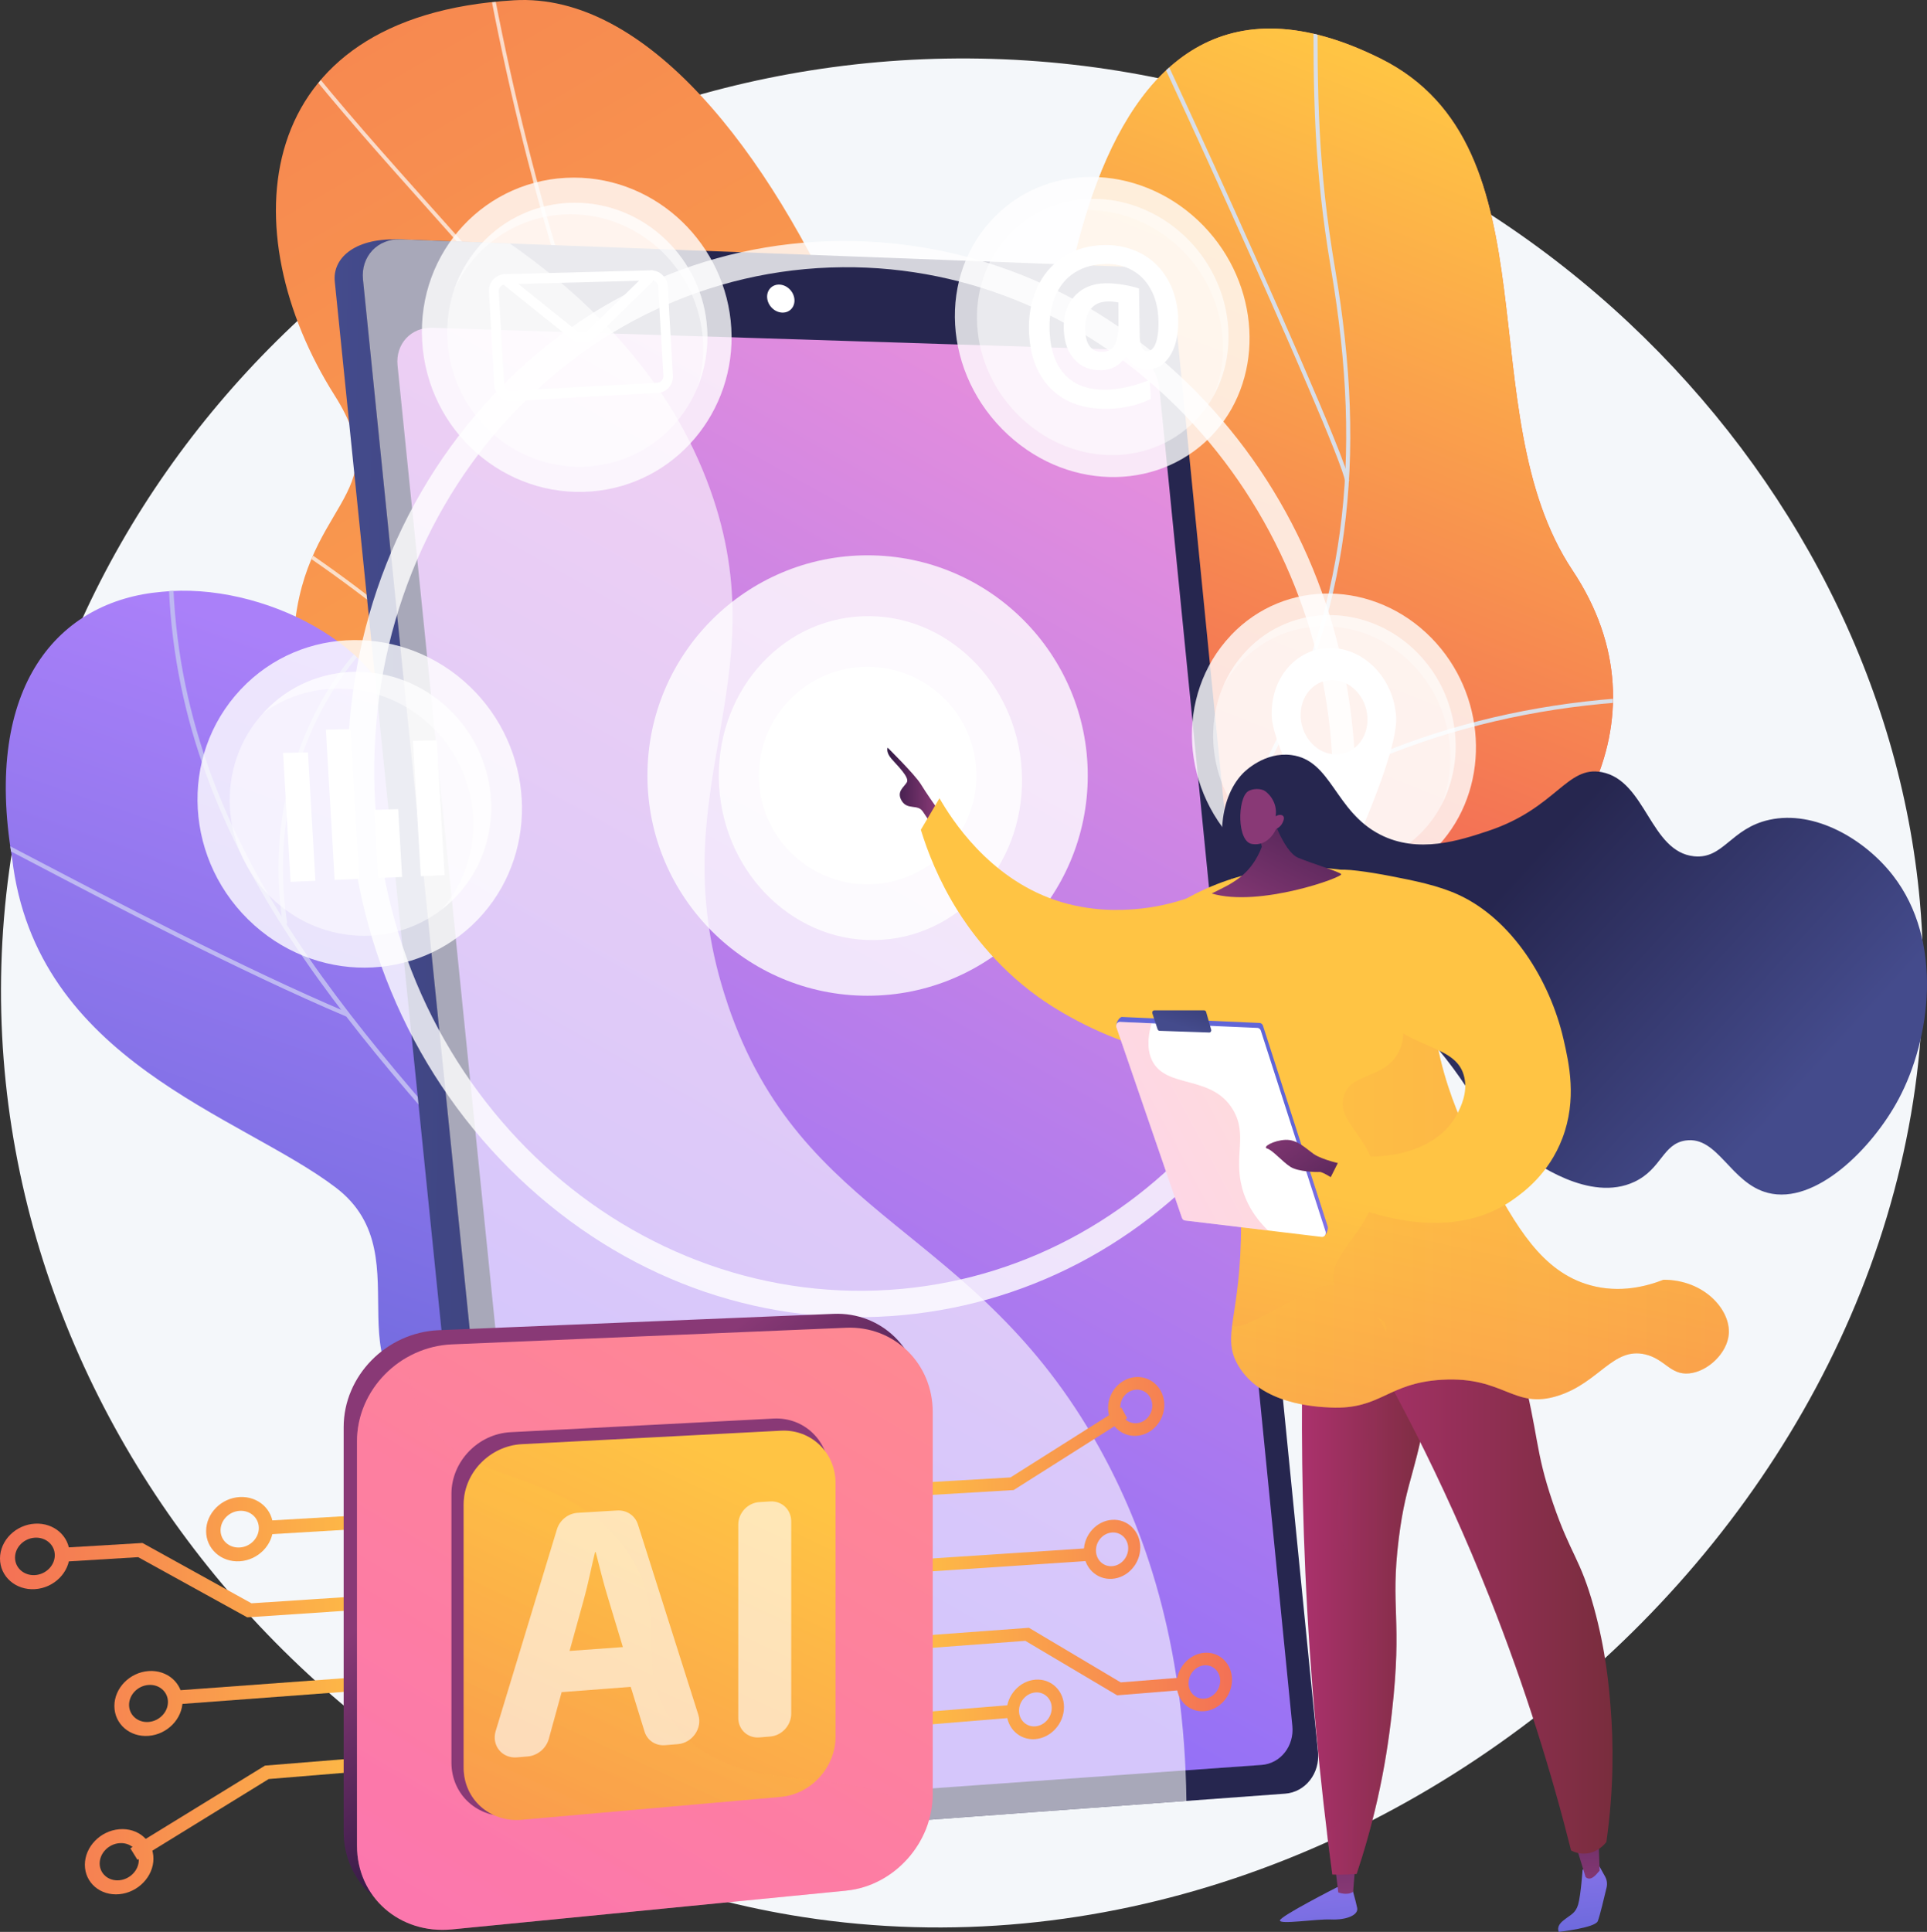 <?xml version="1.0" encoding="UTF-8"?>
<svg xmlns="http://www.w3.org/2000/svg" xmlns:xlink="http://www.w3.org/1999/xlink" viewBox="0 0 496.35 497.51">
  <rect x="0" y="0" width="496.35" height="497.51" fill="#333333" stroke="none"/>
  <defs>
    <style>
      .ba {
        fill: url(#k);
      }

      .bb {
        fill: url(#j);
      }

      .bc {
        fill: url(#h);
      }

      .bd {
        fill: url(#p);
      }

      .be {
        fill: url(#m);
      }

      .bf {
        fill: url(#n);
      }

      .bg {
        fill: url(#l);
      }

      .bh {
        fill: url(#g);
      }

      .bi {
        fill: url(#e);
      }

      .bj {
        fill: url(#d);
      }

      .bk {
        fill: url(#o);
      }

      .bl {
        fill: url(#r);
      }

      .bm {
        fill: url(#s);
      }

      .bn {
        fill: url(#b);
      }

      .bo {
        fill: url(#u);
      }

      .bp {
        fill: url(#w);
      }

      .bq {
        fill: url(#v);
      }

      .br {
        fill: url(#t);
      }

      .bs {
        fill: url(#z);
      }

      .bt {
        fill: url(#x);
      }

      .bu {
        fill: url(#af);
      }

      .bv {
        fill: url(#ae);
      }

      .bw {
        fill: url(#an);
      }

      .bx {
        fill: url(#ax);
      }

      .by {
        fill: url(#ac);
      }

      .bz {
        fill: url(#am);
      }

      .ca {
        fill: url(#ab);
      }

      .cb {
        fill: url(#ag);
      }

      .cc {
        fill: url(#ah);
      }

      .cd {
        fill: url(#at);
      }

      .ce {
        fill: url(#ay);
      }

      .cf {
        fill: url(#al);
      }

      .cg {
        fill: url(#aq);
      }

      .ch {
        fill: url(#ak);
      }

      .ci {
        fill: url(#av);
      }

      .cj {
        fill: url(#ap);
      }

      .ck {
        fill: url(#au);
      }

      .cl {
        fill: url(#ao);
      }

      .cm {
        fill: url(#ad);
      }

      .cn {
        fill: url(#aj);
      }

      .co {
        fill: url(#ai);
      }

      .cp {
        fill: url(#as);
      }

      .cq {
        fill: url(#ar);
      }

      .cr {
        fill: #d8dee8;
      }

      .cs {
        fill: #beb8f2;
      }

      .ct {
        fill: url(#q);
      }

      .ct, .cu, .cv, .cw, .cx {
        mix-blend-mode: multiply;
      }

      .ct, .cu, .cv, .cw, .cx, .cy {
        opacity: .3;
      }

      .cu {
        fill: url(#y);
      }

      .cv {
        fill: url(#aa);
      }

      .cw {
        fill: url(#az);
      }

      .cx {
        fill: url(#aw);
      }

      .cz, .da, .db, .dc, .cy, .dd, .de, .df {
        mix-blend-mode: soft-light;
      }

      .cz, .de {
        opacity: .5;
      }

      .da {
        opacity: .6;
      }

      .db {
        opacity: .7;
      }

      .dc, .dd {
        opacity: .8;
      }

      .dg {
        isolation: isolate;
      }

      .dh {
        fill: #fcfdfe;
      }

      .di {
        fill: #26264f;
      }

      .dj, .cy, .dd, .de {
        fill: #fff;
      }

      .dk {
        opacity: .61;
      }

      .dl {
        clip-path: url(#f);
      }

      .dm {
        clip-path: url(#i);
      }

      .dn {
        clip-path: url(#c);
      }

      .do {
        fill: #f4f7fa;
      }
    </style>
    <linearGradient id="b" x1="305.97" y1="460.16" x2="-51.63" y2="-158.18" gradientUnits="userSpaceOnUse">
      <stop offset="0" stop-color="#ffc444"/>
      <stop offset="1" stop-color="#f36f56"/>
    </linearGradient>
    <clipPath id="c">
      <path class="bn" d="M255.61,346.77c6.78,8.33,13.28,14.42,20.28,22.25-43.28,13.19-82.58,33.83-126.43,47.28,9.58-58.35,27.76-89.15-11.99-145.01-18.65-26.22-63.1-72.42-61.92-105.15,1.34-37.3,27.54-37.66,10.62-64.35C59.74,60.07,63.81,4.08,132.42.07c67.71-3.96,126.75,161.91,108.84,219.79-5.37,52.31-21.03,83.41,14.35,126.91Z"/>
    </clipPath>
    <linearGradient id="d" x1="191.5" y1="187.78" x2="415.49" y2="187.78" xlink:href="#b"/>
    <linearGradient id="e" x1="373.77" y1="24.91" x2="306.44" y2="194.66" xlink:href="#b"/>
    <linearGradient id="g" x1="373.77" y1="24.91" x2="306.44" y2="194.66" xlink:href="#b"/>
    <clipPath id="f">
      <path class="bh" d="M269.89,161.23c3.2,59.44-32.55,55.74-78.39,53.02,21.06,51.28,39.68,102,58.4,153.52,30.71,1.37,52.73,1.78,60.29-34.77,8.55-41.33,12.12-65.47,53.86-85.92,41.74-20.45,66.75-61.51,40.99-100.2-27.1-40.71-3.53-108.95-49.45-131.8-80-39.83-89.04,84.25-85.71,146.15Z"/>
    </clipPath>
    <linearGradient id="h" x1="179.77" y1="202.49" x2="103.66" y2="418.8" gradientUnits="userSpaceOnUse">
      <stop offset="0" stop-color="#aa80f9"/>
      <stop offset="1" stop-color="#6165d7"/>
    </linearGradient>
    <clipPath id="i">
      <path class="bc" d="M227.16,465.46c17.59-8.85,35.03-18.04,52.32-27.57.38.12-5.46-35.24-30.67-45.83-49.6-20.25-35.13-59.59-34.32-80.11,2.4-29.37-13.39-54.58-44.51-43.87-34.72,11.32-57.82-33.66-66.94-78.84-2.67-22.67-35.56-39.55-61.39-36.83-26.55,2.27-46.04,24.13-38.54,68.54,6.05,52.37,58.96,66.28,83.36,84.87,23.99,18.24-5.15,50.41,31.37,61.09,31.08,9.98,66.62,12.42,63.79,39.98-3.24,27.41,6.33,45.44,45.53,58.57Z"/>
    </clipPath>
    <linearGradient id="j" x1="2618.88" y1="225.7" x2="2871.42" y2="225.7" gradientTransform="translate(-2531.59 -10.01) rotate(1.14)" gradientUnits="userSpaceOnUse">
      <stop offset="0" stop-color="#444b8c"/>
      <stop offset="1" stop-color="#26264f"/>
    </linearGradient>
    <linearGradient id="k" x1="299.58" y1="124.33" x2="160.03" y2="371.3" gradientUnits="userSpaceOnUse">
      <stop offset="0" stop-color="#e38ddd"/>
      <stop offset="1" stop-color="#9571f6"/>
    </linearGradient>
    <linearGradient id="l" x1="4745.68" y1="460.45" x2="4749.7" y2="511.61" gradientTransform="translate(-4408.59)" xlink:href="#h"/>
    <linearGradient id="m" x1="4755.22" y1="489" x2="4754.49" y2="436.16" gradientTransform="translate(-4408.59)" gradientUnits="userSpaceOnUse">
      <stop offset="0" stop-color="#893976"/>
      <stop offset="1" stop-color="#311944"/>
    </linearGradient>
    <linearGradient id="n" x1="4813.37" y1="454.47" x2="4817.4" y2="505.76" gradientTransform="translate(-4408.59)" xlink:href="#h"/>
    <linearGradient id="o" x1="4817.29" y1="488.04" x2="4816.56" y2="435.2" xlink:href="#m"/>
    <linearGradient id="p" x1="4117.67" y1="403.43" x2="4152.6" y2="403.43" gradientTransform="translate(-3782.33)" gradientUnits="userSpaceOnUse">
      <stop offset="0" stop-color="#ab316d"/>
      <stop offset="1" stop-color="#792d3d"/>
    </linearGradient>
    <linearGradient id="q" x1="4120.09" y1="403.44" x2="4152.6" y2="403.44" xlink:href="#p"/>
    <linearGradient id="r" x1="4127.37" y1="399.58" x2="4197.68" y2="399.58" xlink:href="#p"/>
    <linearGradient id="s" x1="4177.56" y1="220.31" x2="4244.76" y2="281.81" gradientTransform="translate(-3782.33)" gradientUnits="userSpaceOnUse">
      <stop offset="0" stop-color="#26264f"/>
      <stop offset="1" stop-color="#444b8c"/>
    </linearGradient>
    <linearGradient id="t" x1="4010.88" y1="202.78" x2="4023.39" y2="202.78" gradientTransform="translate(-3782.33)" gradientUnits="userSpaceOnUse">
      <stop offset="0" stop-color="#311944"/>
      <stop offset="1" stop-color="#893976"/>
    </linearGradient>
    <linearGradient id="u" x1="268.56" y1="291.86" x2="235.5" y2="448.56" xlink:href="#b"/>
    <linearGradient id="v" x1="366.09" y1="312.43" x2="333.04" y2="469.13" xlink:href="#b"/>
    <linearGradient id="w" x1="4102.57" y1="281.19" x2="4080.68" y2="317.47" gradientTransform="translate(-3782.33)" gradientUnits="userSpaceOnUse">
      <stop offset="0" stop-color="#6165d7"/>
      <stop offset="1" stop-color="#aa80f9"/>
    </linearGradient>
    <linearGradient id="x" x1="4092.8" y1="243.16" x2="4086.36" y2="264.22" xlink:href="#s"/>
    <linearGradient id="y" x1="4115.35" y1="276.41" x2="4061.4" y2="305.13" gradientTransform="translate(-3782.33)" gradientUnits="userSpaceOnUse">
      <stop offset="0" stop-color="#ff9085"/>
      <stop offset="1" stop-color="#fb6fbb"/>
    </linearGradient>
    <linearGradient id="z" x1="354.8" y1="324.28" x2="327.87" y2="286.33" gradientTransform="matrix(1,0,0,1,0,0)" xlink:href="#t"/>
    <linearGradient id="aa" x1="4099.45" y1="298.63" x2="4227.63" y2="298.63" gradientTransform="translate(-3782.33)" xlink:href="#b"/>
    <linearGradient id="ab" x1="362.75" y1="311.73" x2="329.7" y2="468.43" xlink:href="#b"/>
    <linearGradient id="ac" x1="345.46" y1="194.97" x2="323.12" y2="238.73" gradientTransform="matrix(1,0,0,1,0,0)" xlink:href="#t"/>
    <linearGradient id="ad" x1="362.77" y1="169.52" x2="335.84" y2="197.68" gradientTransform="matrix(1,0,0,1,0,0)" xlink:href="#t"/>
    <linearGradient id="ae" x1="-3323.17" y1="-824.45" x2="-3324.43" y2="-933.58" gradientTransform="translate(932.78 -2844.62) rotate(-90)" xlink:href="#b"/>
    <linearGradient id="af" x1="-3282.51" y1="-825.36" x2="-3283.77" y2="-933.88" gradientTransform="translate(932.78 -2844.62) rotate(-90)" xlink:href="#b"/>
    <linearGradient id="ag" x1="-3244.28" y1="-824.06" x2="-3245.57" y2="-934.88" gradientTransform="translate(932.78 -2844.62) rotate(-90)" xlink:href="#b"/>
    <linearGradient id="ah" x1="-3237.91" y1="-826.87" x2="-3239.15" y2="-933.54" gradientTransform="translate(932.78 -2844.62) rotate(-90)" xlink:href="#b"/>
    <linearGradient id="ai" x1="-3309.76" y1="-826.5" x2="-3310.99" y2="-932.83" gradientTransform="translate(932.78 -2844.62) rotate(-90)" xlink:href="#b"/>
    <linearGradient id="aj" x1="-3279.42" y1="-826.9" x2="-3280.64" y2="-932.78" gradientTransform="translate(932.78 -2844.62) rotate(-90)" xlink:href="#b"/>
    <linearGradient id="ak" x1="-3250.91" y1="-827.17" x2="-3252.15" y2="-934.16" gradientTransform="translate(932.78 -2844.62) rotate(-90)" xlink:href="#b"/>
    <linearGradient id="al" x1="-3236.91" y1="-827.47" x2="-3238.13" y2="-932.45" gradientTransform="translate(932.78 -2844.62) rotate(-90)" xlink:href="#b"/>
    <linearGradient id="am" x1="1279.04" y1="-3146.43" x2="1278" y2="-3235.84" gradientTransform="translate(-2917.38 -916.11) rotate(90)" xlink:href="#b"/>
    <linearGradient id="an" x1="1315.76" y1="-3146.52" x2="1314.72" y2="-3236.4" gradientTransform="translate(-2917.38 -916.11) rotate(90)" xlink:href="#b"/>
    <linearGradient id="ao" x1="1350.18" y1="-3148.19" x2="1349.16" y2="-3236.39" gradientTransform="translate(-2917.38 -916.11) rotate(90)" xlink:href="#b"/>
    <linearGradient id="ap" x1="1356.76" y1="-3146.23" x2="1355.7" y2="-3237.54" gradientTransform="translate(-2917.38 -916.11) rotate(90)" xlink:href="#b"/>
    <linearGradient id="aq" x1="1290.38" y1="-3145.08" x2="1289.32" y2="-3236.68" gradientTransform="translate(-2917.38 -916.11) rotate(90)" xlink:href="#b"/>
    <linearGradient id="ar" x1="1318.31" y1="-3145.37" x2="1317.25" y2="-3237.32" gradientTransform="translate(-2917.38 -916.11) rotate(90)" xlink:href="#b"/>
    <linearGradient id="as" x1="1344.56" y1="-3145.72" x2="1343.5" y2="-3236.8" gradientTransform="translate(-2917.38 -916.11) rotate(90)" xlink:href="#b"/>
    <linearGradient id="at" x1="1358.09" y1="-3145.77" x2="1357.02" y2="-3238.44" gradientTransform="translate(-2917.38 -916.11) rotate(90)" xlink:href="#b"/>
    <linearGradient id="au" x1="174.25" y1="430.3" x2="136.96" y2="383.4" gradientTransform="matrix(1,0,0,1,0,0)" xlink:href="#t"/>
    <linearGradient id="av" x1="258.62" y1="261.7" x2="71.9" y2="574.45" gradientTransform="matrix(1,0,0,1,0,0)" xlink:href="#y"/>
    <linearGradient id="aw" x1="256.23" y1="265.7" x2="72.62" y2="573.24" gradientTransform="matrix(1,0,0,1,0,0)" xlink:href="#y"/>
    <linearGradient id="ax" x1="217.14" y1="493.45" x2="180.71" y2="439.79" gradientTransform="matrix(1,0,0,1,0,0)" xlink:href="#t"/>
    <linearGradient id="ay" x1="186.7" y1="375.77" x2="89.32" y2="584.79" xlink:href="#b"/>
    <linearGradient id="az" x1="170.98" y1="408.19" x2="106.01" y2="547.63" xlink:href="#b"/>
  </defs>
  <g class="dg">
    <g id="a" data-name="圖層 1">
      <g>
        <path class="do" d="M255.51,15.16C128.77,11.42,18.98,103.38,2.39,224.05c-18.13,131.93,81.68,250.64,204.49,269.65,152.76,23.65,300.93-113.16,287.63-261.58-10.02-111.82-110.17-213.15-239.01-216.96Z"/>
        <g>
          <path class="bn" d="M255.61,346.77c6.78,8.33,13.28,14.42,20.28,22.25-43.28,13.19-82.58,33.83-126.43,47.28,9.58-58.35,27.76-89.15-11.99-145.01-18.65-26.22-63.1-72.42-61.92-105.15,1.34-37.3,27.54-37.66,10.62-64.35C59.74,60.07,63.81,4.08,132.42.07c67.71-3.96,126.75,161.91,108.84,219.79-5.37,52.31-21.03,83.41,14.35,126.91Z"/>
          <g class="dn">
            <g class="db">
              <g>
                <path class="dh" d="M207.71,388.62l.96-.15c-2.53-16.49-3.79-33.38-5-49.72l-.46-6.21c-1-13.14-2.12-24.87-3.11-35.22-.56-5.8-1.08-11.31-1.55-16.64-1.43-16.31-2.4-27.73-2.88-33.41l-.32-3.75c-3.94-44.73-25.74-104.06-37.45-135.94-1.27-3.45-2.4-6.53-3.36-9.19C138.06,52.77,126.39,3.32,119.84-48.58l-.97.12c6.56,51.97,18.24,101.49,34.74,147.19.96,2.66,2.09,5.74,3.36,9.19,11.7,31.83,33.47,91.09,37.39,135.69l.32,3.75c.48,5.68,1.45,17.1,2.88,33.41.47,5.33,1,10.85,1.55,16.65.99,10.35,2.12,22.08,3.11,35.21l.47,6.2c1.22,16.35,2.48,33.26,5.01,49.79Z"/>
                <path class="dh" d="M201.1,305.87l.97-.13c-4.01-29.44-20.57-62.4-47.9-95.32-22.76-27.42-52.38-53.83-81.24-72.46l-.53.82c55.95,36.1,120.09,103.79,128.71,167.09Z"/>
                <path class="dh" d="M159,113.23l.8-.55c-14.59-21.14-31.93-40.55-48.71-59.33-11.48-12.85-23.35-26.14-34.24-39.87l-.76.61c10.91,13.75,22.79,27.05,34.28,39.91,16.76,18.76,34.08,38.15,48.63,59.24Z"/>
                <path class="dh" d="M185.54,191.93c1.44-35.68,19.55-82.79,38.75-100.82l-.67-.71c-19.36,18.18-37.61,65.61-39.06,101.5l.97.04Z"/>
              </g>
            </g>
          </g>
        </g>
        <g>
          <path class="bj" d="M269.89,161.23c3.2,59.44-32.55,55.74-78.39,53.02,21.06,51.28,39.68,102,58.4,153.52,30.71,1.37,52.73,1.78,60.29-34.77,8.55-41.33,12.12-65.47,53.86-85.92,41.74-20.45,66.75-61.51,40.99-100.2-27.1-40.71-3.53-108.95-49.45-131.8-80-39.83-89.04,84.25-85.71,146.15Z"/>
          <g>
            <path class="bi" d="M269.89,161.23c3.2,59.44-32.55,55.74-78.39,53.02,21.06,51.28,39.68,102,58.4,153.52,30.71,1.37,52.73,1.78,60.29-34.77,8.55-41.33,12.12-65.47,53.86-85.92,41.74-20.45,66.75-61.51,40.99-100.2-27.1-40.71-3.53-108.95-49.45-131.8-80-39.83-89.04,84.25-85.71,146.15Z"/>
            <g class="dl">
              <g class="df">
                <g>
                  <path class="cr" d="M236.18,299.08c38.19-32.57,69.11-60.77,90.55-102.13,20.52-39.59,25.65-77.82,17.14-127.84-4.41-25.92-4.63-44.99-4.47-71.12h-1.05c-.16,26.18.07,45.3,4.49,71.3,8.46,49.78,3.37,87.82-17.04,127.18-21.35,41.19-52.19,69.32-90.3,101.81l.68.8Z"/>
                  <path class="cr" d="M309.64,354.81l.62-.85c-13.33-9.76-26.85-16.99-41.31-22.12-7.4-2.62-14.6-3.84-23.13-4.85l-.12,1.05c8.46,1,15.59,2.2,22.9,4.8,14.37,5.1,27.79,12.29,41.04,21.98Z"/>
                  <path class="cr" d="M312.2,221.38c28.79-24.64,68.74-39.18,112.49-40.93l-.04-1.05c-43.99,1.76-84.17,16.38-113.14,41.18l.69.8Z"/>
                  <path class="cr" d="M346.49,123.99l1.04-.14c-.77-5.59-22.77-54.69-29.49-69.61-13.91-30.86-29.3-63.91-30.97-65.78l-.79.7c1.38,1.56,15.49,31.56,30.79,65.52,13.83,30.67,28.82,64.99,29.41,69.32Z"/>
                </g>
              </g>
            </g>
          </g>
        </g>
        <g>
          <path class="bc" d="M227.16,465.46c17.59-8.85,35.03-18.04,52.32-27.57.38.12-5.46-35.24-30.67-45.83-49.6-20.25-35.13-59.59-34.32-80.11,2.4-29.37-13.39-54.58-44.51-43.87-34.72,11.32-57.82-33.66-66.94-78.84-2.67-22.67-35.56-39.55-61.39-36.83-26.55,2.27-46.04,24.13-38.54,68.54,6.05,52.37,58.96,66.28,83.36,84.87,23.99,18.24-5.15,50.41,31.37,61.09,31.08,9.98,66.62,12.42,63.79,39.98-3.24,27.41,6.33,45.44,45.53,58.57Z"/>
          <g class="dm">
            <g class="df">
              <path class="cs" d="M253.39,458.26c-.1-.3-42.63-63.84-97.26-120.96-8.11-9.5-16.63-18.97-24.86-28.12-45.85-50.99-89.17-99.15-86.67-170.89l-1.15.09c-2.5,72.07,40.92,120.36,86.89,171.47,8.23,9.15,16.74,18.62,24.86,28.12,54.92,57.43,96.89,120.29,97.1,120.7l1.1-.42Z"/>
              <path class="cs" d="M89.18,261.78l.6-.91c-27.26-11.55-61.6-29.55-80.05-39.22-14.93-7.83-14.98-7.81-15.51-7.53l.25.42-.12.49c.72.16,6.89,3.39,14.7,7.49,18.46,9.68,52.83,27.69,80.12,39.26Z"/>
              <path class="cs" d="M73.99,237.88c-3.49-23.08,2.11-41.12,7.42-52.19,5.79-12.05,12.76-19.15,13.75-19.68l-.2-.32.22-.62c-.33-.05-.62.12-1.05.47-6.06,5-27.42,31.99-21.28,72.58l1.15-.24Z"/>
              <path class="cs" d="M188.99,375.75l1.06-.5c-21.61-40.93-.7-93.86,9.29-114.71.54-1.12.71-1.48.76-1.66l-1.12-.12.56.06-.56-.06c-.04.12-.34.76-.69,1.49-7.21,15.04-12.45,30.01-15.57,44.5-6.01,27.83-3.9,51.72,6.28,71Z"/>
              <path class="cs" d="M93.99,350.77l-.2-.44-.02.49-.54-.32.26-.58s0,0,0,0c.73-.34,47.86-14.85,80.43,6.79l-.77.82c-32.25-21.42-78.73-6.94-79.16-6.77ZM93.79,350.33l.02-.5-.02.5Z"/>
              <path class="cs" d="M246.24,447.95c-3.52-8.62-5.08-24.9,7.46-53.55q.71-1.63.59-1.85l-1.05.52.52-.26h-.57c-.03.11-.28.67-.57,1.33-12.66,28.94-11.05,45.47-7.48,54.24l1.09-.43Z"/>
              <path class="cs" d="M234.58,433.55l.97-.64c-11.03-13.66-41.37-15.67-58.47-15.64-.54,0-.89,0-1.02,0l-.21,1c.14,0,.51,0,1.1,0,16.9-.02,46.85,1.93,57.63,15.28Z"/>
            </g>
          </g>
        </g>
        <g>
          <g>
            <g>
              <path class="bb" d="M294.39,79.77l36.78,369.95c.55,5.51-3.25,10.33-8.44,10.7l-179.23,15.01c-10.93.38-16.82-5.5-17.41-11.33L86.23,72.51c-.6-5.88,4.86-11.09,15.9-10.86l181.67,7.66c5.28.2,10.04,4.91,10.59,10.46Z"/>
              <path class="di" d="M302.54,79.3l36.94,371.86c.55,5.54-3.26,10.38-8.48,10.76l-185.81,13.62c-5.8.43-11.05-4.02-11.64-9.88L93.51,71.99c-.6-5.91,3.74-10.57,9.64-10.35l188.76,7.14c5.3.2,10.08,4.93,10.63,10.52Z"/>
              <path class="ba" d="M298.62,99.82l34.26,344.66c.51,5.17-3.05,9.69-7.93,10.04l-174.77,12.42c-5.39.38-10.27-3.77-10.83-9.22L102.4,94.1c-.56-5.5,3.47-9.86,8.95-9.69l177.33,5.64c4.95.16,9.42,4.55,9.94,9.77Z"/>
            </g>
            <path class="dj" d="M204.62,77.02c.2,1.99-1.2,3.55-3.14,3.48-1.94-.07-3.67-1.73-3.87-3.73-.2-1.99,1.21-3.55,3.15-3.48,1.93.07,3.66,1.74,3.86,3.73Z"/>
          </g>
          <g class="da">
            <path class="dj" d="M187.42,258.54c-18.47-54.56,13.68-82.05-4.53-132.59-9.9-27.5-29.73-47.98-51.54-63.24l-28.21-1.07c-5.89-.22-10.24,4.43-9.64,10.35l40.03,393.67c.6,5.86,5.84,10.31,11.64,9.88l160.42-11.76c-.5-41.1-10.95-70.36-22.56-91.16-31.91-57.15-76.5-57.59-95.63-114.09Z"/>
          </g>
        </g>
        <g>
          <circle class="dd" cx="223.47" cy="199.72" r="56.71"/>
          <circle class="dj" cx="223.47" cy="199.72" r="28.01"/>
        </g>
        <g>
          <g>
            <path class="dd" d="M263.17,198.42c1.32,22.73-14.72,42.25-36.08,43.61-21.66,1.38-40.52-16.37-41.87-39.67-1.35-23.3,15.36-42.85,37.05-43.66,21.39-.8,39.59,16.99,40.91,39.72Z"/>
            <path class="dd" d="M243.81,199.4c.65,11.3-7.35,20.94-17.94,21.55-10.66.61-19.9-8.17-20.56-19.6-.66-11.44,7.51-21.09,18.18-21.56,10.6-.47,19.67,8.32,20.33,19.62Z"/>
          </g>
          <path class="dd" d="M232.69,338.66c-34.85,3.3-69.17-8.23-96.38-32.83-27.65-24.99-44.29-60.14-46.53-98.66-2.23-38.52,10.26-75.14,34.86-102.77,24.21-27.19,57-42.11,92.03-42.34,34.26-.22,66.62,13.65,91.39,38.78,24.4,24.75,38.82,57.76,40.87,93.25,2.06,35.48-8.46,69.75-29.86,96.82-21.72,27.47-52.29,44.53-86.38,47.75ZM217.06,68.82c-69.51.6-124.8,62.53-120.43,138.01s66.5,131.48,135.67,125.09c66.26-6.13,114.84-67.72,110.8-137.53-4.04-69.81-59.46-126.15-126.04-125.57Z"/>
          <g>
            <g>
              <path class="dd" d="M108.74,87.86c-1.35-23.23,16.55-42.09,39.05-42.12,21.54-.03,39.34,17.35,40.58,38.82,1.24,21.47-14.47,40.23-35.9,41.99-22.39,1.83-42.38-15.46-43.73-38.69Z"/>
              <g class="cz">
                <path class="dj" d="M115.25,87.59c-1.13-19.48,13.86-35.32,32.74-35.38,18.11-.06,33.11,14.54,34.16,32.61,1.05,18.07-12.19,33.84-30.23,35.28-18.8,1.5-35.54-13.03-36.67-32.51Z"/>
              </g>
              <path class="de" d="M146.87,55.18c18.13-.07,33.14,14.52,34.19,32.6.25,4.3-.32,8.46-1.55,12.33,1.99-4.67,2.96-9.86,2.65-15.28-1.05-18.07-16.05-32.67-34.16-32.61-14.54.05-26.77,9.46-31.11,22.72,5.11-11.66,16.56-19.7,29.99-19.75Z"/>
              <g>
                <path class="dj" d="M131.85,103.28c-1.14.02-2.24-.4-3.09-1.19-.86-.8-1.37-1.88-1.44-3.05l-1.38-23.9c-.14-2.44,1.71-4.47,4.12-4.53l37.55-.99c1.12-.01,2.19.4,3.02,1.2.82.79,1.31,1.86,1.37,3l1.32,22.87c.14,2.34-1.58,4.34-3.83,4.47l-37.48,2.12c-.06,0-.11,0-.17,0ZM167.8,72.21l-37.55,1.02c-1.04.03-1.84.87-1.78,1.88l1.38,23.88c.03.45.22.86.55,1.17.37.34.85.51,1.37.49l37.49-2.09c.94-.05,1.65-.87,1.6-1.83l-1.33-22.89c-.03-.44-.21-.85-.53-1.15-.33-.32-.74-.49-1.2-.47h0Z"/>
                <path class="dj" d="M150.15,88.23c-1.13.02-2.28-.36-3.25-1.14l-17.69-14.14c-.57-.45-.7-1.28-.29-1.85.41-.57,1.2-.66,1.77-.2l17.67,14.14c1.02.82,2.43.75,3.36-.15l15.3-14.95c.49-.48,1.27-.43,1.75.11.48.54.47,1.36-.01,1.83l-15.28,14.95c-.93.91-2.12,1.38-3.33,1.4Z"/>
              </g>
            </g>
            <g>
              <g class="dc">
                <path class="dj" d="M121.05,176.83c16.46,15.8,17.96,41.72,3.39,58.49-14.88,17.12-41.23,18.73-58.91,2.98-18.06-16.1-19.66-43.59-3.52-60.76,15.8-16.8,42.24-16.84,59.04-.71Z"/>
              </g>
              <g class="cz">
                <path class="dj" d="M115.68,182.64c13.32,12.75,14.54,33.69,2.74,47.22-12.03,13.79-33.27,15.03-47.49,2.31-14.5-12.96-15.78-35.06-2.83-48.88,12.7-13.55,34.01-13.64,47.58-.66Z"/>
              </g>
              <path class="de" d="M115.68,182.64c-13.58-12.99-34.89-12.9-47.58.66-.12.13-.23.26-.34.39,12.86-9.49,31.12-8.32,43.25,3.25,13.36,12.75,14.58,33.73,2.74,47.3-.03.04-.07.07-.1.11,1.71-1.3,3.31-2.79,4.77-4.47,11.8-13.53,10.59-34.48-2.74-47.22Z"/>
              <g>
                <polygon class="dj" points="108.38 225.64 114.5 225.37 112.49 190.66 106.36 190.79 108.38 225.64"/>
                <polygon class="dj" points="97.36 226.12 103.57 225.85 102.56 208.37 96.34 208.57 97.36 226.12"/>
                <polygon class="dj" points="86.18 226.61 92.49 226.33 90.26 187.78 83.94 187.9 86.18 226.61"/>
                <polygon class="dj" points="74.84 227.1 81.24 226.83 79.33 193.76 72.92 193.9 74.84 227.1"/>
              </g>
            </g>
            <g>
              <g>
                <path class="dd" d="M256.38,55.65c14.58-14.56,38.6-13.02,53.62,2.51,14.54,15.04,15.89,38.38,3.07,52.98-13.25,15.09-37.13,15.86-53.43.82-16.88-15.58-18.36-41.23-3.26-56.31Z"/>
                <g class="cz">
                  <path class="dj" d="M260.5,59.86c12.43-12.44,32.93-11.17,45.78,2.08,12.45,12.85,13.61,32.81,2.62,45.29-11.34,12.87-31.73,13.5-45.62.64-14.36-13.29-15.63-35.15-2.78-48.01Z"/>
                </g>
                <path class="cy" d="M259.03,62.77c12.44-12.46,32.96-11.21,45.82,2.04,10.08,10.38,12.76,25.4,7.63,37.36,6.93-12.34,4.69-29-6.21-40.24-12.85-13.26-33.35-14.53-45.78-2.09-2.69,2.69-4.76,5.79-6.22,9.12,1.28-2.23,2.86-4.32,4.75-6.21Z"/>
              </g>
              <path class="dj" d="M303.45,81.68c.14,2.46-.09,4.72-.68,6.77-.6,2.05-1.52,3.67-2.76,4.86-1.24,1.19-2.74,1.79-4.47,1.82-1.16.02-2.2-.27-3.13-.86-.93-.59-1.62-1.38-2.07-2.37h-.38c-1.57,2.25-3.67,3.39-6.3,3.44-2.8.05-5.06-.83-6.78-2.64-1.72-1.81-2.68-4.31-2.86-7.5-.21-3.64.68-6.58,2.68-8.83,1.99-2.24,4.7-3.38,8.11-3.42,1.36-.01,2.86.11,4.5.38,1.64.27,3,.59,4.07.97l.19,12.58c.14,2.38.8,3.56,1.99,3.54,1-.02,1.75-.83,2.26-2.44.5-1.61.68-3.71.53-6.29-.16-2.75-.82-5.18-1.99-7.29-1.17-2.1-2.74-3.7-4.71-4.8-1.97-1.1-4.19-1.64-6.64-1.62-3.19.03-5.92.77-8.2,2.22-2.28,1.45-3.97,3.54-5.08,6.25-1.11,2.72-1.56,5.84-1.35,9.38.28,4.77,1.66,8.4,4.15,10.91,2.49,2.5,5.95,3.71,10.37,3.62,1.67-.03,3.49-.27,5.47-.71,1.97-.44,3.9-1.06,5.78-1.87l.29,4.93c-3.26,1.63-6.95,2.48-11.06,2.57-6,.12-10.8-1.5-14.38-4.89-3.59-3.39-5.56-8.17-5.92-14.33-.25-4.27.39-8.16,1.92-11.66,1.53-3.5,3.83-6.25,6.9-8.25,3.07-2,6.66-3.01,10.78-3.04,3.46-.02,6.6.73,9.4,2.25,2.8,1.52,5.01,3.69,6.64,6.52,1.63,2.82,2.55,6.08,2.77,9.79ZM279.52,85.23c.21,3.63,1.68,5.43,4.39,5.38,1.42-.02,2.47-.59,3.14-1.69.68-1.1,1.02-2.88,1.04-5.34l-.02-5.69c-.81-.18-1.72-.26-2.73-.25-1.97.02-3.47.71-4.49,2.07-1.02,1.36-1.46,3.2-1.33,5.52Z"/>
            </g>
            <g>
              <g>
                <path class="dd" d="M317.02,163.64c14.04-14.83,37.18-14.14,51.68.65,14.04,14.31,15.37,37.25,3.02,52.07-12.76,15.3-35.77,16.87-51.49,2.61-16.27-14.77-17.73-39.97-3.2-55.32Z"/>
                <g class="cz">
                  <path class="dj" d="M321,167.64c11.96-12.67,31.72-12.12,44.12.5,12.02,12.23,13.16,31.85,2.58,44.51-10.91,13.06-30.57,14.36-43.97,2.17-13.85-12.6-15.1-34.08-2.73-47.17Z"/>
                </g>
                <path class="cy" d="M319.59,170.56c11.97-12.69,31.75-12.16,44.16.45,9.73,9.88,12.33,24.58,7.4,36.54,6.67-12.38,4.49-28.72-6.03-39.41-12.4-12.62-32.16-13.17-44.12-.5-2.59,2.74-4.58,5.86-5.98,9.2,1.23-2.24,2.75-4.35,4.57-6.28Z"/>
              </g>
              <path class="dj" d="M327.6,184.77c.37,6.38,7.96,21.2,13.25,30.84,2.2,4.01,7.37,3.98,9.1-.05,4.17-9.68,10.03-24.54,9.66-30.92-.57-9.84-8.19-17.8-17.03-17.77-8.84.03-15.55,8.04-14.98,17.89ZM335.02,184.74c-.31-5.29,3.29-9.59,8.04-9.61,4.75-.02,8.84,4.25,9.15,9.54.31,5.29-3.29,9.59-8.04,9.61-4.75.02-8.84-4.25-9.15-9.54Z"/>
            </g>
          </g>
        </g>
        <g>
          <path class="bg" d="M344.35,486.04s-14.43,7.33-14.66,8.5c-.24,1.17,9.28-.39,13.16-.22,3.88.17,7.08-1.11,6.73-2.95-.35-1.84-1.71-6.47-1.71-6.47l-3.52,1.14Z"/>
          <path class="be" d="M343.83,480.09l.88,7.26s2.28.91,3.82-.17l.65-7.96-5.35.87Z"/>
          <path class="bf" d="M411.76,480.26l1.68,3.01c.47.84.61,1.86.38,2.82-.59,2.5-1.76,7.39-2.27,8.66-.7,1.73-10.03,2.76-10.03,2.76,0,0-.83-1.31,1.11-2.89,1.94-1.58,3.18-1.83,3.87-4.17.68-2.33,1.14-8.94,1.14-8.94l4.12-1.25Z"/>
          <path class="bk" d="M404.78,472.61c.61.55,3.61,10.72,3.61,10.72,0,0,.97,1.39,2.81-.66,1.84-2.05.83-.92.83-.92l-.35-10.01-6.91.87Z"/>
          <path class="bd" d="M335.89,334.19c-.76,21.66-.79,45.2.32,70.34,1.25,28.31,3.78,54.48,6.96,78.2,1.18.04,2.42.05,3.72,0,.88-.03,1.72-.08,2.54-.14,1.65-4.92,3.6-11.39,5.35-19.11,1.84-8.12,2.94-15.41,3.73-22.38,2.78-24.54-.48-26.68,1.78-44.86,2-16.1,4.84-16.73,8.17-39.6,3.62-24.81.92-28.53-.38-29.88-5.57-5.72-18.67-1.83-32.18,7.41Z"/>
          <path class="ct" d="M368.07,326.78c-5.32-5.46-17.47-2.15-30.32,6.18,14.77,17.84,16.38,29.42,14.61,36.93-2,8.49-8.09,10.93-8.06,20.22.03,11.41,9.24,14.43,9.04,26.5-.13,7.98-4.18,7.9-5.13,17.76-1.13,11.66,4.16,15.68,2.44,24.31-.74,3.71-2.84,8.56-8.83,13.56.43,3.54.87,7.05,1.34,10.49,1.18.04,2.42.05,3.72,0,.88-.03,1.72-.07,2.54-.14,1.65-4.92,3.6-11.39,5.35-19.11,1.84-8.12,2.94-15.41,3.73-22.38,2.78-24.54-.48-26.68,1.78-44.86,2-16.1,4.84-16.73,8.17-39.6,3.62-24.81.92-28.53-.38-29.87Z"/>
          <path class="bl" d="M345.04,333.83c12.72,20.81,26.44,46.71,38.71,77.7,9.27,23.43,16,45.42,20.93,65.02.67.35,2.24,1.04,4.26.74,2.75-.41,4.39-2.37,4.82-2.91,2.01-14.05,1.79-25.95,1.11-34.54-.44-5.5-1.21-14.66-4.34-25.96-3.51-12.66-5.93-13.38-10.51-26.77-4.76-13.91-3.6-17.38-8.16-34.78-1.87-7.15-5-17.79-10.17-30.51-12.22,4.01-24.43,8.01-36.65,12.02Z"/>
          <path class="bm" d="M341.65,243.41c-14.04-9.17-20.06-8.12-24.13-16.35-4.03-8.15-4.02-21.08,2.65-27.93.49-.5,5.57-5.56,12.44-4.69,10.39,1.31,11.16,14.44,22.81,20.45,9.87,5.1,20.64,1.51,27.93-.91,17.55-5.84,20.16-16.89,29.25-15.13,11.4,2.21,12.41,20.54,23.77,21.67,7.59.75,9.4-7.21,19.38-9.4,11.73-2.58,24.6,5.04,31.81,14.31,13.19,16.94,9.72,42.22,1.46,57.65-6.78,12.68-21.36,27.26-33.64,24.12-9.7-2.48-12.86-14.71-21.21-13.49-5.93.87-6.15,7.31-13.16,10.63-11.52,5.45-25.74-4.94-29.62-7.77-11.06-8.07-9.3-13.24-23.55-29.43-5.63-6.39-13.74-15.6-26.18-23.73Z"/>
          <path class="br" d="M241.06,207.73s-2.37-3.32-3.88-5.79c-1.51-2.47-8.54-9.4-8.54-9.4,0,0-.54,1.1.98,2.86,1.51,1.76,4.7,4.78,3.97,6.05-.73,1.28-2.79,2.4-1.31,4.81,1.49,2.41,4.07.76,5.4,2.7,1.32,1.93,2.68,4.04,2.68,4.04l.7-5.28Z"/>
          <path class="bo" d="M241.99,205.57c-1.6,2.71-3.2,5.42-4.8,8.12,1.67,5.44,4.54,13,9.57,20.98,2.22,3.52,9.1,13.84,20.76,22.14,15.86,11.3,44.77,21.84,53.23,9.81,7.55-10.73-4.64-34.5-6.88-38.77-4.54,2.38-12,5.54-21.6,6.29-3.14.24-11.33.8-20.55-2.36-17.06-5.86-26.53-20.65-29.73-26.2Z"/>
          <path class="bq" d="M295.35,241.86c.8,4.01,13.28,1.86,15.85,9.14,1.38,3.91-1.55,6.39-1.67,13.03-.14,7.43,3.4,11.65,6.12,17.49,3.98,8.56,3.99,16.95,4.02,33.73.04,23.89-5.24,28.69-.73,36.39,5.87,10.02,19.96,10.66,23.77,10.83,13.03.59,14.57-6.33,28.71-7.15,16.14-.94,18.44,7.83,29.99,4.09,10.55-3.42,14.09-12.51,22.31-10.63,5.13,1.18,6.49,5.36,11.34,4.91,4.87-.46,9.9-5.28,10.24-10.22.43-6.15-6.29-13.89-16.82-13.9-4.18,1.64-11.12,3.55-18.83,1.43-12.64-3.46-19.21-15.48-26.51-28.82-5.05-9.23-14.33-26.2-14.44-48.45-.05-9.18,1.51-11.86-.73-16.76-7.26-15.93-35.44-13.55-37.82-13.32-19.2,1.85-35.73,13.38-34.76,18.22Z"/>
          <g>
            <path class="bp" d="M289.06,261.9l35.39,1.54c.39.02.73.3.86.7l16.67,51.71c.24.74-.51,2.6-1.21,2.51l-34.99-5.32c-.36-.04-.66-.3-.79-.68l-17.35-48.27c-.25-.72.73-2.24,1.41-2.21Z"/>
            <path class="dj" d="M288.51,263.17l35.39,1.54c.39.02.73.3.86.7l16.67,51.71c.24.74-.3,1.51-1,1.42l-35.2-4.23c-.36-.04-.66-.3-.79-.68l-16.86-49.02c-.25-.72.24-1.48.93-1.45Z"/>
            <path class="bt" d="M298.18,265.09l-1.36-4.12c-.12-.37.12-.77.48-.77h12.88c.22,0,.42.16.49.4l1.3,4.56c.11.37-.15.75-.5.74l-12.81-.44c-.21,0-.39-.15-.46-.37Z"/>
            <path class="cu" d="M319.97,306.03c-2.3-8.33,1.48-13.76-2.38-20.24-5.46-9.16-17.2-5.28-20.84-12.68-.98-1.99-1.45-4.96-.13-9.6l-8.12-.35c-.69-.03-1.17.73-.93,1.45l16.86,49.02c.13.37.43.63.79.68l21.39,2.57c-3.81-3.72-5.72-7.47-6.65-10.86Z"/>
          </g>
          <path class="bs" d="M345.81,299.84s-5.35-1.19-7.41-2.64c-2.06-1.45-4.25-3.78-7.29-3.66-3.04.13-6.1,1.86-4.7,2.25,1.4.4,4.03,3.51,6.03,4.74,2,1.23,6.59,1.34,7.44,1.27.85-.07,4.22,2.2,4.22,2.2l1.71-4.16Z"/>
          <path class="cv" d="M428.46,329.56c-4.18,1.64-11.12,3.55-18.83,1.43-12.64-3.46-19.21-15.48-26.51-28.82-5.05-9.23-14.33-26.2-14.44-48.45-.05-9.18,1.51-11.86-.73-16.76-.36-.78-.78-1.5-1.23-2.2-5.52,4.17-7.66,8.35-8.28,12.01-1.52,8.92,5.65,16.22,1.92,23.92-3.58,7.37-12.42,5.33-14.26,11.65-1.99,6.82,7.8,10.93,8.23,21.46.52,12.64-13.08,18.83-10.7,27.29,2.07,7.33,13.44,6.8,13.44,10.73,0,4.67.35-4.98-13.44-10.73-4.18-1.74-23.85,12.77-26.24,10.23-.51,4.12-.42,6.94,1.56,10.32,5.87,10.02,19.96,10.66,23.77,10.83,13.03.59,14.57-6.33,28.71-7.15,16.14-.94,18.44,7.83,29.99,4.09,10.55-3.42,14.09-12.51,22.31-10.63,5.13,1.18,6.49,5.36,11.34,4.91,4.87-.46,9.9-5.28,10.24-10.22.43-6.15-6.29-13.89-16.82-13.9Z"/>
          <path class="ca" d="M345.68,297.36c-1.65,3.27-3.29,6.54-4.94,9.81,2.54,1.39,29.66,15.74,49.32,1.53,2.43-1.76,8.89-6.42,12.37-15.56,3.84-10.07,1.69-19.44.29-25.53-3.46-15.06-13.23-30.86-27.11-37.21-5.3-2.42-11.59-3.65-17.51-4.8-5.02-.98-12.9-2.18-13.07-1.33-.08.41,1.75.94,3.02,1.75,7.82,4.94-2.11,25.36,7.08,35.15,8.8,9.38,20.22,7.83,22.06,16.33.86,3.95-.92,7.51-1.7,9.09-4.4,8.84-16.25,12.79-29.82,10.76Z"/>
          <path class="by" d="M327.27,208.95s3.19,10.35,7.15,11.97c3.97,1.61,10.24,3.46,11.03,4.18.79.72-21.08,8.65-33.34,5h0c3.49-1.71,4.43-2.26,4.43-2.26.93-.55,2.67-1.56,4.31-3.18,1.11-1.1,2.85-3.15,4.16-6.55l-1.15-5.88,3.41-3.29Z"/>
          <path class="cm" d="M328.7,213.47s-1.85,4.59-6.22,3.88c-3.92-.63-3.72-11.66-1.06-13.53.89-.63,2.69-.86,4.03-.32.94.38,3.74,2.95,3.12,6.71.86-.51,1.72-.43,2.02.03.38.59-.24,1.65-.37,1.89-.48.83-1.18,1.2-1.51,1.34Z"/>
        </g>
        <g>
          <g>
            <g>
              <path class="bv" d="M39.52,478.66c0,4.6-3.94,8.7-8.8,9.15-4.88.45-8.86-2.95-8.86-7.58s3.98-8.74,8.86-9.15c4.86-.42,8.8,2.98,8.8,7.58ZM25.67,479.89c0,2.64,2.27,4.58,5.05,4.33,2.78-.25,5.03-2.59,5.03-5.22s-2.25-4.57-5.03-4.33c-2.78.24-5.05,2.59-5.05,5.23Z"/>
              <path class="bu" d="M47.02,438.04c0,4.59-3.92,8.62-8.75,8.99-4.85.38-8.81-3.07-8.81-7.69s3.96-8.65,8.81-9c4.83-.34,8.75,3.11,8.75,7.69ZM33.24,439.06c0,2.63,2.26,4.6,5.02,4.39,2.76-.21,5-2.51,5-5.14s-2.24-4.59-5-4.39c-2.77.2-5.02,2.51-5.02,5.14Z"/>
              <path class="cb" d="M17.94,400.28c0,4.63-4,8.66-8.94,8.97-4.95.31-9-3.23-9-7.89s4.04-8.69,9-8.97c4.94-.28,8.94,3.26,8.94,7.9ZM3.87,401.12c0,2.66,2.3,4.68,5.13,4.51,2.82-.17,5.11-2.47,5.11-5.12s-2.29-4.67-5.11-4.51c-2.83.16-5.13,2.46-5.13,5.12Z"/>
              <path class="cc" d="M70.35,393.29c0,4.55-3.85,8.48-8.6,8.78-4.77.29-8.66-3.19-8.66-7.76s3.89-8.52,8.66-8.78c4.75-.26,8.6,3.22,8.6,7.77ZM56.81,394.09c0,2.61,2.22,4.6,4.94,4.43,2.71-.16,4.92-2.41,4.92-5.01s-2.2-4.59-4.92-4.43c-2.72.15-4.94,2.4-4.94,5.01Z"/>
              <g>
                <polygon class="co" points="98.7 452.22 98.7 455.72 69.21 458.15 35.41 478.96 33.58 475.99 68.26 454.69 98.7 452.22"/>
                <polygon class="cn" points="98.7 431.44 98.7 434.94 45.14 438.94 45.14 435.37 98.7 431.44"/>
                <polygon class="ch" points="98.7 410.66 98.7 414.16 63.68 416.51 35.59 401.01 16.02 402.2 16.02 398.59 36.7 397.36 64.77 412.89 98.7 410.66"/>
                <polygon class="cf" points="98.7 389.88 98.7 393.38 67.92 395.21 67.92 391.67 98.7 389.88"/>
              </g>
            </g>
            <g>
              <path class="bz" d="M285.42,362.57c0-4.19,3.26-7.75,7.26-7.95,3.98-.19,7.22,3.04,7.22,7.2s-3.23,7.73-7.22,7.95c-4,.22-7.26-3.01-7.26-7.2ZM296.8,361.98c0-2.38-1.85-4.23-4.12-4.11-2.28.11-4.14,2.15-4.14,4.54s1.86,4.23,4.14,4.11c2.28-.12,4.12-2.16,4.12-4.54Z"/>
              <path class="bw" d="M279.17,399.47c0-4.2,3.28-7.82,7.29-8.07,4-.25,7.25,2.94,7.25,7.12s-3.25,7.8-7.25,8.07c-4.02.28-7.29-2.91-7.29-7.11ZM290.6,398.72c0-2.39-1.86-4.21-4.15-4.06-2.29.15-4.16,2.21-4.16,4.61s1.87,4.22,4.16,4.06c2.29-.15,4.15-2.22,4.15-4.61Z"/>
              <path class="cl" d="M303.06,433.73c0-4.16,3.22-7.79,7.16-8.1,3.93-.3,7.12,2.81,7.12,6.95s-3.19,7.77-7.12,8.09c-3.94.33-7.16-2.79-7.16-6.95ZM314.29,432.83c0-2.36-1.82-4.14-4.07-3.97-2.25.18-4.08,2.25-4.08,4.62s1.83,4.15,4.08,3.97c2.24-.18,4.07-2.26,4.07-4.62Z"/>
              <path class="cj" d="M259.28,440.82c0-4.23,3.33-7.94,7.41-8.26,4.07-.32,7.37,2.84,7.37,7.05s-3.3,7.91-7.37,8.26c-4.08.35-7.41-2.82-7.41-7.05ZM270.9,439.87c0-2.4-1.89-4.21-4.21-4.02-2.33.19-4.22,2.3-4.22,4.71s1.9,4.22,4.22,4.02c2.32-.19,4.21-2.31,4.21-4.71Z"/>
              <g>
                <polygon class="cg" points="234.22 385.32 234.22 381.99 260.27 380.48 288.82 362.45 290.33 365.22 261.09 383.73 234.22 385.32"/>
                <polygon class="cq" points="234.22 405.05 234.22 401.73 280.73 398.67 280.73 401.94 234.22 405.05"/>
                <polygon class="cp" points="234.22 424.79 234.22 421.47 265.03 419.2 288.67 433.26 304.6 431.99 304.6 435.22 287.75 436.59 264.1 422.56 234.22 424.79"/>
                <polygon class="cd" points="234.22 444.53 234.22 441.2 261.39 439 261.39 442.29 234.22 444.53"/>
              </g>
            </g>
          </g>
          <g>
            <path class="ck" d="M214.7,483.38l-101.67,9.92c-13.48,1.32-24.51-8.33-24.51-21.56v-104.21c0-13.23,11.03-24.41,24.51-24.97l101.67-4.21c12.36-.51,22.29,9.21,22.29,21.72v98.5c0,12.51-9.93,23.61-22.29,24.82Z"/>
            <path class="ci" d="M217.98,486.89l-101.55,9.98c-13.47,1.32-24.48-8.31-24.48-21.54v-104.15c0-13.22,11.02-24.41,24.48-24.97l101.55-4.28c12.35-.52,22.27,9.19,22.27,21.69v98.44c0,12.5-9.92,23.61-22.27,24.82Z"/>
            <path class="cx" d="M174.05,444.37c-12.41-15.66.09-27.77-13.12-45.7-15.97-21.68-42.21-15.05-52.63-35.08-2.31-4.43-3.31-9.2-3.46-14.02-7.66,4.38-12.88,12.52-12.88,21.61v104.15c0,13.22,11.02,22.86,24.48,21.54l101.55-9.98c9.9-.97,18.22-8.31,21.13-17.6-17.34-18.1-47.93-3.29-65.07-24.92Z"/>
          </g>
          <g>
            <path class="bx" d="M199.22,461.65l-67.71,6c-8.39.74-15.23-5.41-15.23-13.74v-69.2c0-8.33,6.84-15.44,15.23-15.88l67.71-3.51c7.92-.41,14.31,5.77,14.31,13.8v66.71c0,8.03-6.39,15.11-14.31,15.81Z"/>
            <path class="ce" d="M201.12,462.74l-66.69,5.89c-8.26.73-15-5.29-15-13.44v-67.73c0-8.16,6.74-15.12,15-15.55l66.69-3.47c7.81-.41,14.1,5.64,14.1,13.51v65.3c0,7.86-6.29,14.8-14.1,15.48Z"/>
            <path class="cw" d="M174.05,444.37c-12.41-15.66.09-27.77-13.12-45.7-10.48-14.23-25.35-16.27-37.31-21.64-2.59,2.79-4.2,6.47-4.2,10.44v67.73c0,8.16,6.74,14.17,15,13.44l66.69-5.89c3.5-.31,6.68-1.87,9.14-4.21-13.17-1.4-26.75-2.24-36.2-14.17Z"/>
          </g>
          <g class="dk">
            <path class="dj" d="M144.67,435.76l-3.31,12.04c-.68,2.47-2.91,4.33-5.46,4.54l-2.77.23c-3.83.31-6.57-3.1-5.45-6.8l15.77-51.92c.73-2.39,2.91-4.12,5.39-4.26l10.15-.6c2.44-.14,4.6,1.31,5.32,3.58l15.56,49.03c1.1,3.45-1.55,7.25-5.25,7.56l-3.3.27c-2.44.2-4.6-1.22-5.3-3.5l-3.56-11.52-17.78,1.36ZM160.44,424.17l-3.86-12.77c-1.1-3.58-2.21-8.07-3.13-11.67h-.18c-.92,3.73-1.84,8.45-2.86,12.08l-3.7,13.35,13.73-.99Z"/>
            <path class="dj" d="M203.8,391.8v49.51c0,3.01-2.42,5.65-5.4,5.89l-2.8.23c-3,.25-5.44-2-5.44-5.03v-49.77c0-3.02,2.44-5.62,5.44-5.8l2.8-.17c2.99-.18,5.4,2.12,5.4,5.13Z"/>
          </g>
        </g>
      </g>
    </g>
  </g>
</svg>